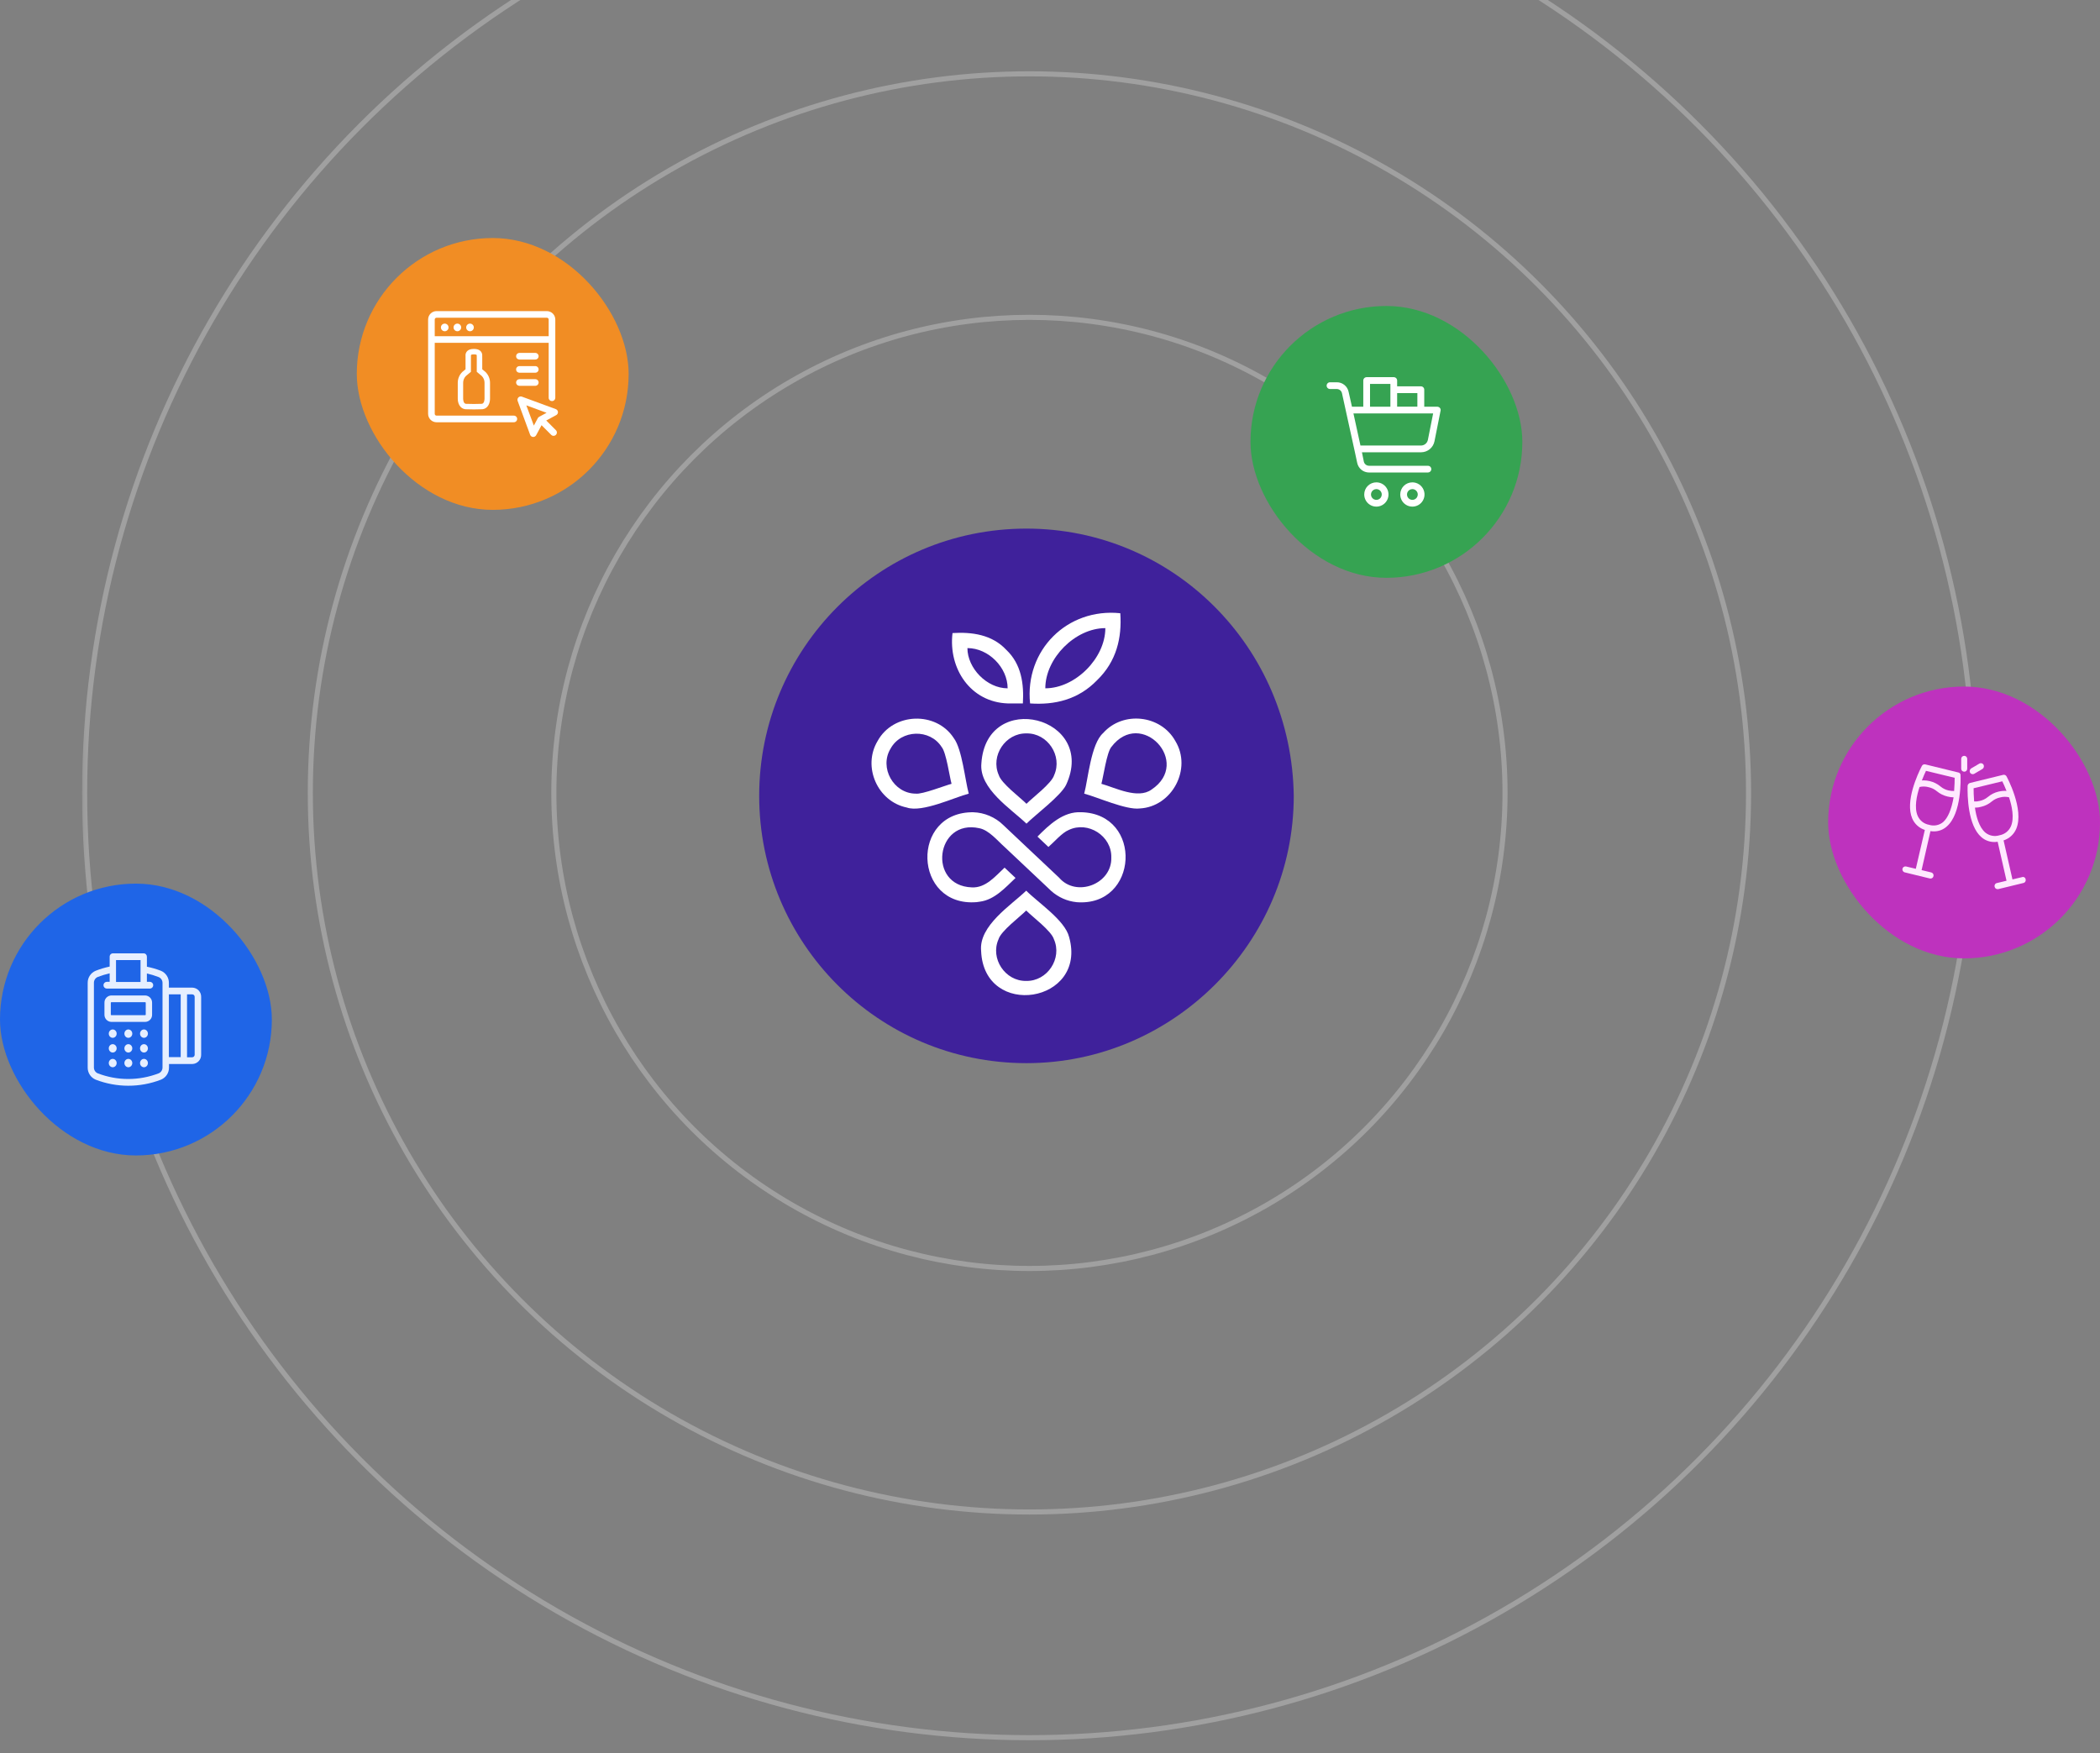 <svg width="618" height="516" viewBox="0 0 618 516" fill="none" xmlns="http://www.w3.org/2000/svg">
<rect x="0" y="0" width="618" height="516" fill="#808080" stroke="none"/>
<mask id="mask0_458_2614" style="mask-type:luminance" maskUnits="userSpaceOnUse" x="24" y="-42" width="558" height="558">
<rect x="24.15" y="-41.95" width="557.597" height="557.597" fill="url(#paint0_linear_458_2614)"/>
</mask>
<g mask="url(#mask0_458_2614)">
<circle cx="302.947" cy="233.352" r="211.626" stroke="white" stroke-opacity="0.25" stroke-width="1.5"/>
<circle cx="302.948" cy="233.352" r="139.96" stroke="white" stroke-opacity="0.25" stroke-width="1.5"/>
<circle cx="302.949" cy="233.352" r="278.048" stroke="white" stroke-opacity="0.25" stroke-width="1.5"/>
</g>
<g clip-path="url(#clip0_458_2614)">
<path d="M302.076 155.568C258.31 155.568 223.418 191.051 223.418 234.226C223.418 277.401 258.31 312.884 302.076 312.884C345.251 312.884 380.734 277.396 380.734 234.226C380.143 190.461 345.251 155.568 302.076 155.568Z" fill="#3F219B"/>
<path d="M296.532 202.572C290.379 202.572 284.698 196.614 284.698 190.733C290.897 190.733 296.532 196.444 296.532 202.572ZM296.587 207.019H301.018C301.362 201.372 300.622 195.47 296.128 191.239C291.905 186.719 285.973 185.962 280.309 186.311C279.067 196.754 285.573 206.645 296.587 207.019Z" fill="white"/>
<path d="M325.285 184.856C325.285 193.705 316.436 202.567 307.621 202.567C307.621 193.705 316.436 184.856 325.285 184.856ZM322.857 200.186C328.614 194.615 330.188 187.641 329.686 180.472C314.042 178.852 301.523 191.383 303.139 207.019C310.312 207.521 317.286 205.948 322.857 200.186Z" fill="white"/>
<path d="M302.076 215.842C308.285 215.715 312.741 222.45 310.232 228.097C309.526 230.534 303.782 234.807 302.076 236.559C300.341 234.773 294.652 230.559 293.925 228.097C291.416 222.45 295.872 215.715 302.076 215.842ZM288.805 224.661C288.095 232.145 297.667 238.124 302.076 242.402C304.658 239.808 312.142 234.255 313.736 230.989C323.019 210.965 290.242 202.669 288.805 224.661Z" fill="white"/>
<path d="M269.487 233.566C262.959 233.549 258.669 225.912 262.088 220.312C265.192 214.652 273.688 214.435 277.119 219.852C278.472 221.443 279.462 228.684 280.028 230.674C278.17 231.155 271.358 233.838 269.487 233.566ZM285.088 233.566C284.025 229.713 283.132 220.448 280.691 217.233C275.516 209.234 262.866 209.668 258.265 218.079C253.723 225.64 258.26 235.892 266.846 237.652C271.37 239.243 281.031 234.595 285.088 233.566Z" fill="white"/>
<path d="M338.855 232.388C334.836 235.276 328.173 231.797 324.125 230.675C324.699 228.617 325.69 221.507 327.033 219.857C335.763 208.27 350.906 224.381 338.855 232.388ZM345.888 218.084C341.61 210.37 330.465 209.171 324.648 215.728C321.021 218.892 320.191 229.514 319.064 233.571C322.938 234.583 331.4 238.427 335.41 237.929C344.923 237.444 350.872 226.269 345.888 218.084Z" fill="white"/>
<path d="M302 288.684C295.792 288.807 291.34 282.076 293.849 276.429C294.55 273.988 300.299 269.715 302 267.963C303.74 269.753 309.429 273.963 310.156 276.429C312.665 282.076 308.209 288.812 302 288.684ZM314.617 275.744C313.375 270.795 305.389 265.564 302 262.124C297.604 266.381 287.998 272.415 288.729 279.865C289.554 300.067 320.136 295.211 314.617 275.744Z" fill="white"/>
<path d="M318.184 239.043C312.915 238.754 308.735 242.751 305.317 246.208L306.061 246.923C306.418 247.263 308.225 248.964 308.54 249.261C310.143 247.884 312.541 245.06 314.518 244.261C320.165 241.548 327.178 245.983 327.041 252.31C327.314 260.194 316.721 264.195 311.674 258.297C309.9 256.618 306.703 253.616 304.93 251.936V251.945C303.097 250.21 297.131 244.592 295.2 242.764C292.9 240.51 289.664 239.132 286.407 239.047C286.462 239.047 286.521 239.047 286.581 239.047C267.773 238.711 268.692 267.053 287.431 265.497C287.402 265.497 287.368 265.505 287.338 265.509C287.733 265.467 288.129 265.407 288.524 265.335C288.473 265.344 288.418 265.352 288.367 265.361C292.717 264.791 295.885 261.193 298.857 258.378L298.113 257.677C297.722 257.311 295.983 255.67 295.634 255.342C292.947 257.838 290.085 261.38 285.981 261.155C272.846 260.683 275.376 240.91 288.188 243.742C291.029 244.29 293.563 247.433 295.626 249.257C295.77 249.385 299.248 252.68 299.244 252.667C301.073 254.39 306.677 259.675 308.595 261.482C310.521 263.468 313.043 264.876 315.798 265.361C315.743 265.352 315.692 265.344 315.641 265.335C316.037 265.407 316.428 265.471 316.827 265.509H316.806C335.091 266.976 336.52 239.473 318.184 239.035" fill="white"/>
</g>
<rect x="105" y="70.05" width="80" height="80" rx="40" fill="#F18D24"/>
<path d="M164.201 121.25C164.187 121.063 164.12 120.883 164.007 120.733C163.894 120.583 163.741 120.469 163.565 120.404L153.589 116.735C153.415 116.671 153.225 116.658 153.043 116.698C152.861 116.738 152.695 116.829 152.563 116.961C152.431 117.093 152.34 117.259 152.3 117.441C152.26 117.623 152.273 117.813 152.337 117.987L156.01 127.961C156.075 128.137 156.189 128.291 156.34 128.404C156.49 128.516 156.669 128.584 156.857 128.597H156.927C157.103 128.596 157.276 128.548 157.427 128.458C157.578 128.367 157.701 128.238 157.785 128.083L159.372 125.135L162.183 127.946C162.272 128.043 162.38 128.122 162.5 128.176C162.62 128.231 162.75 128.26 162.882 128.263C163.014 128.266 163.145 128.242 163.267 128.193C163.39 128.144 163.501 128.07 163.594 127.977C163.688 127.884 163.761 127.772 163.81 127.65C163.859 127.527 163.883 127.396 163.879 127.264C163.876 127.132 163.846 127.002 163.792 126.882C163.737 126.762 163.658 126.655 163.561 126.566L160.752 123.754L163.684 122.167C163.849 122.08 163.985 121.947 164.077 121.784C164.168 121.622 164.211 121.436 164.201 121.25ZM158.664 122.666C158.499 122.755 158.363 122.89 158.273 123.055L157.102 125.25L154.892 119.296L160.853 121.487L158.664 122.666Z" fill="white"/>
<path d="M128.466 124.269H151.19C151.321 124.273 151.451 124.25 151.572 124.203C151.694 124.156 151.804 124.084 151.898 123.994C151.991 123.903 152.066 123.794 152.117 123.674C152.167 123.554 152.193 123.425 152.193 123.294C152.193 123.164 152.167 123.035 152.117 122.915C152.066 122.794 151.991 122.686 151.898 122.595C151.804 122.504 151.694 122.433 151.572 122.385C151.451 122.338 151.321 122.316 151.19 122.319H128.466C128.326 122.319 128.191 122.264 128.091 122.164C127.992 122.065 127.936 121.93 127.936 121.789V100.889H161.469V117.099C161.476 117.352 161.582 117.593 161.764 117.77C161.946 117.947 162.19 118.046 162.444 118.046C162.697 118.046 162.941 117.947 163.123 117.77C163.305 117.593 163.411 117.352 163.418 117.099V94.039C163.417 93.381 163.156 92.751 162.691 92.286C162.226 91.821 161.596 91.56 160.938 91.559H128.466C127.809 91.56 127.179 91.821 126.714 92.286C126.249 92.751 125.987 93.381 125.986 94.039V121.777C125.985 122.104 126.048 122.427 126.172 122.73C126.296 123.032 126.478 123.307 126.708 123.538C126.939 123.77 127.213 123.954 127.515 124.079C127.816 124.204 128.14 124.269 128.466 124.269ZM127.936 94.039C127.936 93.898 127.992 93.763 128.091 93.663C128.191 93.564 128.326 93.508 128.466 93.508H160.938C161.079 93.508 161.214 93.564 161.313 93.663C161.413 93.763 161.469 93.898 161.469 94.039V98.939H127.936V94.039Z" fill="white"/>
<path d="M130.879 97.486C131.499 97.486 132.002 96.983 132.002 96.363C132.002 95.742 131.499 95.24 130.879 95.24C130.259 95.24 129.756 95.742 129.756 96.363C129.756 96.983 130.259 97.486 130.879 97.486Z" fill="white"/>
<path d="M134.596 97.486C135.216 97.486 135.719 96.983 135.719 96.363C135.719 95.742 135.216 95.24 134.596 95.24C133.976 95.24 133.473 95.742 133.473 96.363C133.473 96.983 133.976 97.486 134.596 97.486Z" fill="white"/>
<path d="M138.315 97.486C138.935 97.486 139.438 96.983 139.438 96.363C139.438 95.742 138.935 95.24 138.315 95.24C137.694 95.24 137.191 95.742 137.191 96.363C137.191 96.983 137.694 97.486 138.315 97.486Z" fill="white"/>
<path d="M152.824 105.81H157.503C157.634 105.814 157.764 105.791 157.885 105.744C158.007 105.697 158.117 105.625 158.211 105.534C158.305 105.444 158.379 105.335 158.43 105.215C158.48 105.095 158.507 104.965 158.507 104.835C158.507 104.705 158.48 104.576 158.43 104.455C158.379 104.335 158.305 104.227 158.211 104.136C158.117 104.045 158.007 103.974 157.885 103.926C157.764 103.879 157.634 103.857 157.503 103.86H152.824C152.571 103.868 152.33 103.973 152.153 104.155C151.976 104.337 151.877 104.581 151.877 104.835C151.877 105.089 151.976 105.333 152.153 105.515C152.33 105.697 152.571 105.803 152.824 105.81Z" fill="white"/>
<path d="M152.824 109.69H157.503C157.634 109.693 157.764 109.671 157.885 109.624C158.007 109.576 158.117 109.505 158.211 109.414C158.305 109.323 158.379 109.215 158.43 109.095C158.48 108.974 158.507 108.845 158.507 108.715C158.507 108.585 158.48 108.455 158.43 108.335C158.379 108.215 158.305 108.106 158.211 108.016C158.117 107.925 158.007 107.853 157.885 107.806C157.764 107.759 157.634 107.736 157.503 107.74H152.824C152.571 107.747 152.33 107.853 152.153 108.035C151.976 108.217 151.877 108.461 151.877 108.715C151.877 108.969 151.976 109.213 152.153 109.395C152.33 109.577 152.571 109.682 152.824 109.69Z" fill="white"/>
<path d="M152.824 113.543H157.503C157.634 113.546 157.764 113.524 157.885 113.477C158.007 113.429 158.117 113.358 158.211 113.267C158.305 113.176 158.379 113.067 158.43 112.947C158.48 112.827 158.507 112.698 158.507 112.568C158.507 112.437 158.48 112.308 158.43 112.188C158.379 112.068 158.305 111.959 158.211 111.868C158.117 111.777 158.007 111.706 157.885 111.659C157.764 111.612 157.634 111.589 157.503 111.593H152.824C152.571 111.6 152.33 111.706 152.153 111.888C151.976 112.07 151.877 112.314 151.877 112.568C151.877 112.822 151.976 113.065 152.153 113.247C152.33 113.429 152.571 113.535 152.824 113.543Z" fill="white"/>
<path d="M139.495 104.29C139.659 104.29 140.248 104.305 140.295 104.522L140.307 105.398V109.427C140.307 109.427 141.132 110.111 141.792 110.663C142.309 111.197 142.596 111.912 142.592 112.655V117.269C142.592 117.269 142.616 118.733 141.812 118.842C141.812 118.842 140.416 118.889 139.444 118.889C138.472 118.889 137.078 118.842 137.078 118.842C136.274 118.733 136.298 117.269 136.298 117.269V112.656C136.295 111.912 136.583 111.197 137.102 110.663C137.762 110.111 138.586 109.427 138.586 109.427V105.399L138.596 104.523C138.648 104.307 139.236 104.291 139.402 104.291H139.482M139.482 102.691H139.402C137.649 102.691 137.17 103.607 137.04 104.154L136.999 104.327V104.503L137 104.842V104.85V105.398V108.678L136.089 109.437L136.064 109.459L136.039 109.481C135.618 109.896 135.284 110.39 135.056 110.935C134.828 111.481 134.711 112.066 134.712 112.657V117.271C134.688 118.681 135.352 120.223 136.878 120.429L136.958 120.439H137.038C137.096 120.439 138.471 120.487 139.459 120.487C140.447 120.487 141.823 120.441 141.88 120.439H141.96L142.04 120.429C143.569 120.223 144.23 118.681 144.207 117.245V112.656C144.207 112.065 144.09 111.48 143.862 110.935C143.635 110.389 143.3 109.895 142.88 109.48L142.855 109.458L142.829 109.436C142.528 109.185 142.194 108.906 141.918 108.677V105.397L141.906 104.499V104.322L141.865 104.15C141.735 103.604 141.256 102.689 139.504 102.689L139.482 102.691Z" fill="white"/>
<rect x="538" y="202.05" width="80" height="80" rx="40" fill="#BE32BE"/>
<path d="M568.123 258.551L567.931 258.539L560.509 256.731C560.286 256.669 560.096 256.525 559.977 256.327C559.858 256.129 559.819 255.893 559.869 255.667C559.89 255.56 559.933 255.458 559.995 255.367C560.057 255.277 560.136 255.199 560.229 255.14C560.329 255.072 560.443 255.025 560.562 255.001C560.681 254.977 560.804 254.977 560.923 255.001L563.795 255.688L566.452 244.248C565.625 243.984 564.866 243.545 564.224 242.961C563.582 242.377 563.074 241.661 562.733 240.863C560.603 235.879 564.333 227.853 565.533 225.512L565.578 225.421C565.667 225.243 565.814 225.1 565.994 225.016C566.175 224.932 566.378 224.911 566.572 224.958L576.358 227.351C576.541 227.388 576.704 227.493 576.814 227.644C576.924 227.795 576.973 227.982 576.952 228.168C576.999 229.128 577.346 239.438 572.882 243.257C571.834 244.192 570.473 244.699 569.069 244.675C568.747 244.674 568.426 244.647 568.109 244.595L565.494 256.075L568.361 256.763C568.583 256.825 568.774 256.97 568.893 257.168C569.012 257.366 569.05 257.602 569.001 257.827C568.965 258.033 568.856 258.219 568.696 258.351C568.535 258.484 568.332 258.554 568.123 258.551ZM564.895 231.613C564.042 234.197 563.295 237.689 564.34 240.093C564.637 240.778 565.1 241.378 565.686 241.84C566.273 242.302 566.965 242.611 567.7 242.74C568.399 242.962 569.143 243.005 569.863 242.867C570.583 242.729 571.258 242.413 571.826 241.948C573.248 240.691 574.287 238.239 574.917 234.659H574.883C574.279 234.639 573.678 234.554 573.092 234.406C571.957 234.136 570.899 233.609 570 232.866L569.911 232.799C569.23 232.238 568.423 231.85 567.559 231.669C566.69 231.425 565.773 231.405 564.895 231.613ZM566.118 229.663C566.729 229.67 567.337 229.745 567.931 229.889C569.064 230.159 570.121 230.686 571.019 231.427L571.111 231.496C571.779 232.049 572.569 232.436 573.416 232.625C573.959 232.745 574.515 232.799 575.072 232.785C575.209 231.147 575.226 229.716 575.232 228.903L566.79 226.859C566.5 227.465 566.033 228.475 565.576 229.687C565.744 229.673 565.92 229.663 566.118 229.663Z" fill="#FFE9FF"/>
<path d="M588.005 261.678H587.862C587.66 261.682 587.462 261.615 587.303 261.489C587.145 261.363 587.035 261.186 586.993 260.987C586.958 260.879 586.946 260.764 586.958 260.651C586.969 260.537 587.004 260.428 587.06 260.328C587.119 260.218 587.201 260.121 587.301 260.045C587.4 259.969 587.515 259.915 587.637 259.887L590.492 259.202L587.88 247.724C587.562 247.776 587.241 247.803 586.92 247.804C585.519 247.81 584.165 247.307 583.108 246.388C579.077 242.939 578.972 234.032 579.036 231.384L579.05 231.172C579.087 231 579.168 230.84 579.287 230.71C579.405 230.58 579.557 230.484 579.725 230.431L589.513 228.034C589.707 227.988 589.909 228.01 590.089 228.094C590.268 228.178 590.414 228.321 590.502 228.499C590.538 228.557 595.793 238.211 593.346 243.939C593.006 244.738 592.497 245.454 591.854 246.04C591.212 246.625 590.451 247.065 589.624 247.33L592.24 258.815L595.081 258.135C595.2 258.094 595.328 258.082 595.453 258.1C595.578 258.118 595.697 258.165 595.801 258.238C595.891 258.303 595.966 258.386 596.021 258.483C596.076 258.58 596.11 258.687 596.121 258.798C596.176 259.008 596.147 259.232 596.041 259.422C595.982 259.532 595.9 259.629 595.801 259.705C595.701 259.781 595.587 259.835 595.465 259.863L588.005 261.678ZM584.251 245.024C584.825 245.495 585.509 245.815 586.239 245.953C586.969 246.092 587.721 246.045 588.429 245.818C589.164 245.689 589.856 245.38 590.442 244.918C591.029 244.456 591.491 243.855 591.789 243.171C592.837 240.723 592.085 237.223 591.229 234.641C590.355 234.434 589.442 234.453 588.577 234.695C587.708 234.875 586.896 235.265 586.211 235.829L586.117 235.898C585.227 236.646 584.173 237.172 583.04 237.433C582.457 237.605 581.852 237.691 581.244 237.688H581.194C581.555 240.235 582.378 243.41 584.251 245.024ZM580.96 235.868C581.513 235.906 582.069 235.851 582.605 235.708C583.474 235.527 584.286 235.138 584.971 234.574L585.065 234.505C585.956 233.757 587.012 233.23 588.146 232.97C588.911 232.778 589.701 232.71 590.488 232.767C590.02 231.582 589.566 230.579 589.249 229.939L580.804 231.982C580.806 232.795 580.824 234.228 580.96 235.868Z" fill="#FFE9FF"/>
<path d="M578.039 227.104C577.921 227.107 577.803 227.086 577.693 227.042C577.584 226.997 577.484 226.931 577.401 226.846C577.319 226.762 577.254 226.661 577.211 226.551C577.169 226.44 577.15 226.322 577.155 226.204V223.322C577.155 223.087 577.248 222.862 577.414 222.697C577.58 222.531 577.805 222.438 578.039 222.438C578.274 222.438 578.498 222.531 578.664 222.697C578.83 222.862 578.923 223.087 578.923 223.322V226.202C578.929 226.32 578.91 226.438 578.868 226.549C578.825 226.66 578.761 226.761 578.678 226.846C578.595 226.93 578.495 226.997 578.385 227.041C578.276 227.086 578.158 227.107 578.039 227.104Z" fill="#FFE9FF"/>
<path d="M580.539 227.837C580.384 227.838 580.232 227.798 580.097 227.722C579.962 227.646 579.848 227.537 579.768 227.404L579.731 227.33C579.641 227.122 579.628 226.89 579.693 226.674C579.758 226.458 579.897 226.271 580.086 226.147L582.486 224.736C582.574 224.676 582.673 224.635 582.777 224.614C582.882 224.594 582.989 224.594 583.093 224.616C583.226 224.642 583.351 224.696 583.461 224.774C583.572 224.852 583.664 224.953 583.733 225.069L583.761 225.127C583.85 225.335 583.863 225.567 583.798 225.784C583.733 226 583.594 226.186 583.405 226.31L580.985 227.73C580.849 227.806 580.695 227.843 580.539 227.837Z" fill="#FFE9FF"/>
<rect y="260.05" width="80" height="80" rx="40" fill="#1F65E7"/>
<path d="M42.739 292.96H32.759C32.486 292.968 32.216 293.03 31.967 293.142C31.717 293.254 31.492 293.414 31.304 293.613C31.116 293.813 30.97 294.047 30.873 294.303C30.776 294.559 30.731 294.831 30.739 295.105V298.6C30.731 298.874 30.776 299.146 30.873 299.402C30.97 299.658 31.116 299.892 31.304 300.092C31.491 300.291 31.716 300.451 31.966 300.563C32.216 300.675 32.485 300.737 32.758 300.745H42.739C43.013 300.737 43.282 300.675 43.532 300.563C43.781 300.451 44.006 300.291 44.194 300.092C44.382 299.892 44.528 299.658 44.625 299.402C44.722 299.146 44.767 298.874 44.758 298.6V295.105C44.77 294.554 44.565 294.021 44.188 293.62C43.81 293.218 43.29 292.982 42.739 292.96ZM42.889 298.6C42.887 298.64 42.871 298.679 42.844 298.708C42.816 298.738 42.779 298.756 42.739 298.76H32.759C32.719 298.756 32.682 298.738 32.654 298.708C32.627 298.679 32.611 298.64 32.61 298.6V295.105C32.611 295.065 32.627 295.026 32.654 294.997C32.682 294.967 32.719 294.949 32.759 294.945H42.739C42.779 294.949 42.817 294.967 42.844 294.997C42.872 295.026 42.888 295.065 42.889 295.105V298.6Z" fill="#E6EFFF"/>
<path d="M37.77 305.431C38.411 305.431 38.93 304.88 38.93 304.2C38.93 303.52 38.411 302.969 37.77 302.969C37.13 302.969 36.611 303.52 36.611 304.2C36.611 304.88 37.13 305.431 37.77 305.431Z" fill="#E6EFFF"/>
<path d="M42.368 305.431C43.008 305.431 43.527 304.88 43.527 304.2C43.527 303.52 43.008 302.969 42.368 302.969C41.728 302.969 41.209 303.52 41.209 304.2C41.209 304.88 41.728 305.431 42.368 305.431Z" fill="#E6EFFF"/>
<path d="M33.171 305.431C33.811 305.431 34.33 304.88 34.33 304.2C34.33 303.52 33.811 302.969 33.171 302.969C32.531 302.969 32.012 303.52 32.012 304.2C32.012 304.88 32.531 305.431 33.171 305.431Z" fill="#E6EFFF"/>
<path d="M37.77 309.76C38.411 309.76 38.93 309.209 38.93 308.529C38.93 307.849 38.411 307.298 37.77 307.298C37.13 307.298 36.611 307.849 36.611 308.529C36.611 309.209 37.13 309.76 37.77 309.76Z" fill="#E6EFFF"/>
<path d="M42.368 309.76C43.008 309.76 43.527 309.209 43.527 308.529C43.527 307.849 43.008 307.298 42.368 307.298C41.728 307.298 41.209 307.849 41.209 308.529C41.209 309.209 41.728 309.76 42.368 309.76Z" fill="#E6EFFF"/>
<path d="M33.171 309.76C33.811 309.76 34.33 309.209 34.33 308.529C34.33 307.849 33.811 307.298 33.171 307.298C32.531 307.298 32.012 307.849 32.012 308.529C32.012 309.209 32.531 309.76 33.171 309.76Z" fill="#E6EFFF"/>
<path d="M37.77 314.089C38.411 314.089 38.93 313.538 38.93 312.858C38.93 312.178 38.411 311.627 37.77 311.627C37.13 311.627 36.611 312.178 36.611 312.858C36.611 313.538 37.13 314.089 37.77 314.089Z" fill="#E6EFFF"/>
<path d="M42.368 314.089C43.008 314.089 43.527 313.538 43.527 312.858C43.527 312.178 43.008 311.627 42.368 311.627C41.728 311.627 41.209 312.178 41.209 312.858C41.209 313.538 41.728 314.089 42.368 314.089Z" fill="#E6EFFF"/>
<path d="M33.171 314.089C33.811 314.089 34.33 313.538 34.33 312.858C34.33 312.178 33.811 311.627 33.171 311.627C32.531 311.627 32.012 312.178 32.012 312.858C32.012 313.538 32.531 314.089 33.171 314.089Z" fill="#E6EFFF"/>
<path d="M42.294 280.569H33.208C33.081 280.572 32.956 280.601 32.841 280.652C32.725 280.704 32.62 280.778 32.533 280.871C32.446 280.963 32.379 281.072 32.334 281.191C32.289 281.309 32.269 281.436 32.273 281.563V284.462C30.87 284.757 29.494 285.169 28.16 285.693C27.455 285.984 26.853 286.481 26.433 287.118C26.013 287.756 25.794 288.504 25.805 289.267V314.169C25.794 314.932 26.013 315.681 26.433 316.318C26.853 316.956 27.455 317.452 28.16 317.743C34.345 320.126 41.194 320.126 47.379 317.743C48.084 317.452 48.686 316.956 49.106 316.318C49.526 315.681 49.745 314.932 49.735 314.169V313.136H56.615C57.319 313.113 57.986 312.812 58.47 312.298C58.953 311.784 59.214 311.1 59.195 310.395V293.398C59.214 292.693 58.953 292.009 58.47 291.495C57.986 290.982 57.319 290.681 56.615 290.657H49.7V289.267C49.71 288.504 49.491 287.756 49.071 287.118C48.651 286.481 48.05 285.984 47.344 285.693C46.009 285.181 44.633 284.783 43.231 284.501V281.563C43.235 281.436 43.214 281.309 43.17 281.19C43.125 281.071 43.057 280.963 42.97 280.87C42.883 280.778 42.778 280.704 42.662 280.652C42.546 280.6 42.421 280.572 42.294 280.569ZM41.359 282.555V288.989H34.143V282.555H41.359ZM57.288 293.398V310.395C57.293 310.59 57.222 310.778 57.089 310.92C56.955 311.062 56.771 311.145 56.577 311.151H55.044V292.643H56.58C56.676 292.643 56.773 292.663 56.861 292.701C56.95 292.74 57.031 292.796 57.097 292.867C57.163 292.938 57.215 293.021 57.247 293.113C57.28 293.204 57.294 293.301 57.288 293.398ZM53.175 292.643V311.111H49.7V292.643H53.175ZM46.706 287.559C47.04 287.702 47.325 287.94 47.525 288.244C47.724 288.548 47.829 288.904 47.826 289.267V314.169C47.829 314.532 47.724 314.888 47.524 315.192C47.325 315.496 47.04 315.734 46.706 315.876C40.93 318.1 34.534 318.1 28.759 315.876C28.424 315.734 28.14 315.496 27.94 315.192C27.741 314.888 27.636 314.532 27.639 314.169V289.227C27.636 288.864 27.741 288.508 27.94 288.204C28.139 287.9 28.424 287.662 28.759 287.519C29.905 287.085 31.079 286.728 32.273 286.45V288.951H31.38C31.127 288.968 30.89 289.079 30.717 289.264C30.544 289.448 30.447 289.692 30.447 289.945C30.447 290.198 30.544 290.441 30.717 290.626C30.89 290.81 31.127 290.922 31.38 290.938H44.163C44.416 290.922 44.653 290.81 44.826 290.626C44.999 290.441 45.096 290.198 45.096 289.945C45.096 289.692 44.999 289.448 44.826 289.264C44.653 289.079 44.416 288.968 44.163 288.951H43.228V286.487C44.412 286.761 45.574 287.119 46.706 287.559Z" fill="#E6EFFF"/>
<rect x="368" y="90.05" width="80" height="80" rx="40" fill="#36A352"/>
<path d="M422.152 129.848L423.938 120.878C423.968 120.753 423.972 120.623 423.949 120.496C423.927 120.37 423.879 120.249 423.808 120.141C423.738 120.034 423.646 119.942 423.538 119.871C423.431 119.801 423.311 119.752 423.184 119.73C423.104 119.73 423.066 119.691 422.986 119.691H419.136V114.69C419.137 114.559 419.112 114.429 419.063 114.309C419.014 114.188 418.94 114.078 418.848 113.985C418.756 113.893 418.646 113.82 418.525 113.77C418.403 113.721 418.274 113.696 418.143 113.698H411.158V111.993C411.159 111.862 411.134 111.733 411.085 111.612C411.035 111.491 410.962 111.381 410.87 111.289C410.777 111.196 410.668 111.123 410.547 111.074C410.426 111.025 410.296 111 410.166 111.001H402.187C402.057 111 401.927 111.025 401.806 111.074C401.685 111.123 401.575 111.196 401.483 111.289C401.39 111.381 401.317 111.491 401.268 111.612C401.219 111.733 401.194 111.862 401.195 111.993V119.687H397.861L396.869 115.281C396.698 114.493 396.261 113.787 395.633 113.282C395.004 112.776 394.222 112.501 393.415 112.503H391.431C391.298 112.499 391.166 112.522 391.043 112.57C390.919 112.618 390.806 112.691 390.711 112.783C390.616 112.876 390.54 112.986 390.488 113.109C390.437 113.231 390.41 113.362 390.41 113.495C390.41 113.628 390.437 113.759 390.488 113.881C390.54 114.004 390.616 114.114 390.711 114.207C390.806 114.299 390.919 114.372 391.043 114.42C391.166 114.468 391.298 114.491 391.431 114.487H393.415C393.769 114.492 394.11 114.616 394.384 114.84C394.658 115.063 394.848 115.373 394.924 115.718L398.694 132.904L399.409 136.239C399.578 137.031 400.012 137.742 400.64 138.255C401.268 138.767 402.052 139.05 402.862 139.057H420.247C420.505 139.05 420.751 138.942 420.931 138.757C421.111 138.571 421.212 138.323 421.212 138.065C421.212 137.806 421.111 137.558 420.931 137.373C420.751 137.187 420.505 137.08 420.247 137.072H402.862C402.509 137.067 402.167 136.943 401.894 136.72C401.62 136.497 401.429 136.187 401.354 135.842L400.8 133.103H418.223C419.153 133.097 420.053 132.77 420.769 132.177C421.485 131.584 421.974 130.761 422.152 129.848ZM417.112 115.684V119.684H411.158V115.684H417.112ZM403.18 112.985H409.173V119.687H403.18V112.985ZM421.755 121.671L420.207 129.451C420.112 129.919 419.86 130.341 419.491 130.644C419.122 130.948 418.661 131.115 418.183 131.119H400.362L398.298 121.671H421.755Z" fill="white"/>
<path d="M401.473 145.527C401.473 146.233 401.682 146.924 402.074 147.512C402.467 148.1 403.025 148.558 403.678 148.828C404.331 149.099 405.049 149.169 405.742 149.032C406.435 148.894 407.072 148.553 407.572 148.054C408.072 147.554 408.412 146.917 408.55 146.224C408.688 145.531 408.617 144.813 408.346 144.16C408.076 143.507 407.618 142.949 407.03 142.556C406.442 142.164 405.751 141.954 405.045 141.955C404.575 141.953 404.11 142.044 403.675 142.223C403.241 142.401 402.847 142.665 402.515 142.997C402.183 143.329 401.92 143.723 401.741 144.157C401.562 144.592 401.471 145.057 401.473 145.527ZM406.633 145.527C406.633 145.841 406.54 146.148 406.365 146.409C406.191 146.67 405.943 146.874 405.652 146.994C405.362 147.114 405.043 147.145 404.735 147.084C404.427 147.023 404.144 146.872 403.922 146.65C403.7 146.427 403.548 146.144 403.487 145.836C403.426 145.528 403.457 145.209 403.578 144.919C403.698 144.629 403.901 144.381 404.162 144.206C404.424 144.032 404.731 143.939 405.045 143.939C405.465 143.94 405.869 144.108 406.166 144.405C406.464 144.703 406.631 145.106 406.633 145.527Z" fill="white"/>
<path d="M412.07 145.527C412.07 146.233 412.28 146.924 412.672 147.512C413.065 148.099 413.623 148.557 414.275 148.828C414.928 149.099 415.647 149.169 416.34 149.032C417.033 148.894 417.669 148.554 418.169 148.054C418.669 147.554 419.009 146.918 419.147 146.225C419.285 145.532 419.214 144.813 418.944 144.16C418.674 143.507 418.216 142.949 417.628 142.557C417.041 142.164 416.35 141.955 415.643 141.955C415.173 141.953 414.708 142.044 414.274 142.222C413.839 142.401 413.445 142.664 413.113 142.996C412.78 143.328 412.517 143.723 412.338 144.157C412.16 144.592 412.068 145.057 412.07 145.527ZM417.23 145.527C417.23 145.841 417.137 146.148 416.963 146.409C416.788 146.67 416.54 146.874 416.25 146.994C415.96 147.114 415.64 147.145 415.332 147.084C415.024 147.023 414.741 146.871 414.519 146.649C414.297 146.427 414.146 146.144 414.085 145.836C414.024 145.528 414.055 145.209 414.175 144.918C414.296 144.628 414.499 144.38 414.761 144.206C415.022 144.031 415.329 143.938 415.643 143.939C416.064 143.94 416.467 144.108 416.764 144.405C417.061 144.703 417.229 145.106 417.23 145.527Z" fill="white"/>
<defs>
<linearGradient id="paint0_linear_458_2614" x1="302.949" y1="-41.95" x2="302.949" y2="515.647" gradientUnits="userSpaceOnUse">
<stop/>
<stop offset="0.5" stop-color="white"/>
<stop offset="1"/>
</linearGradient>
<clipPath id="clip0_458_2614">
<rect width="157.316" height="157.316" fill="white" transform="translate(223.418 155.568)"/>
</clipPath>
</defs>
</svg>
